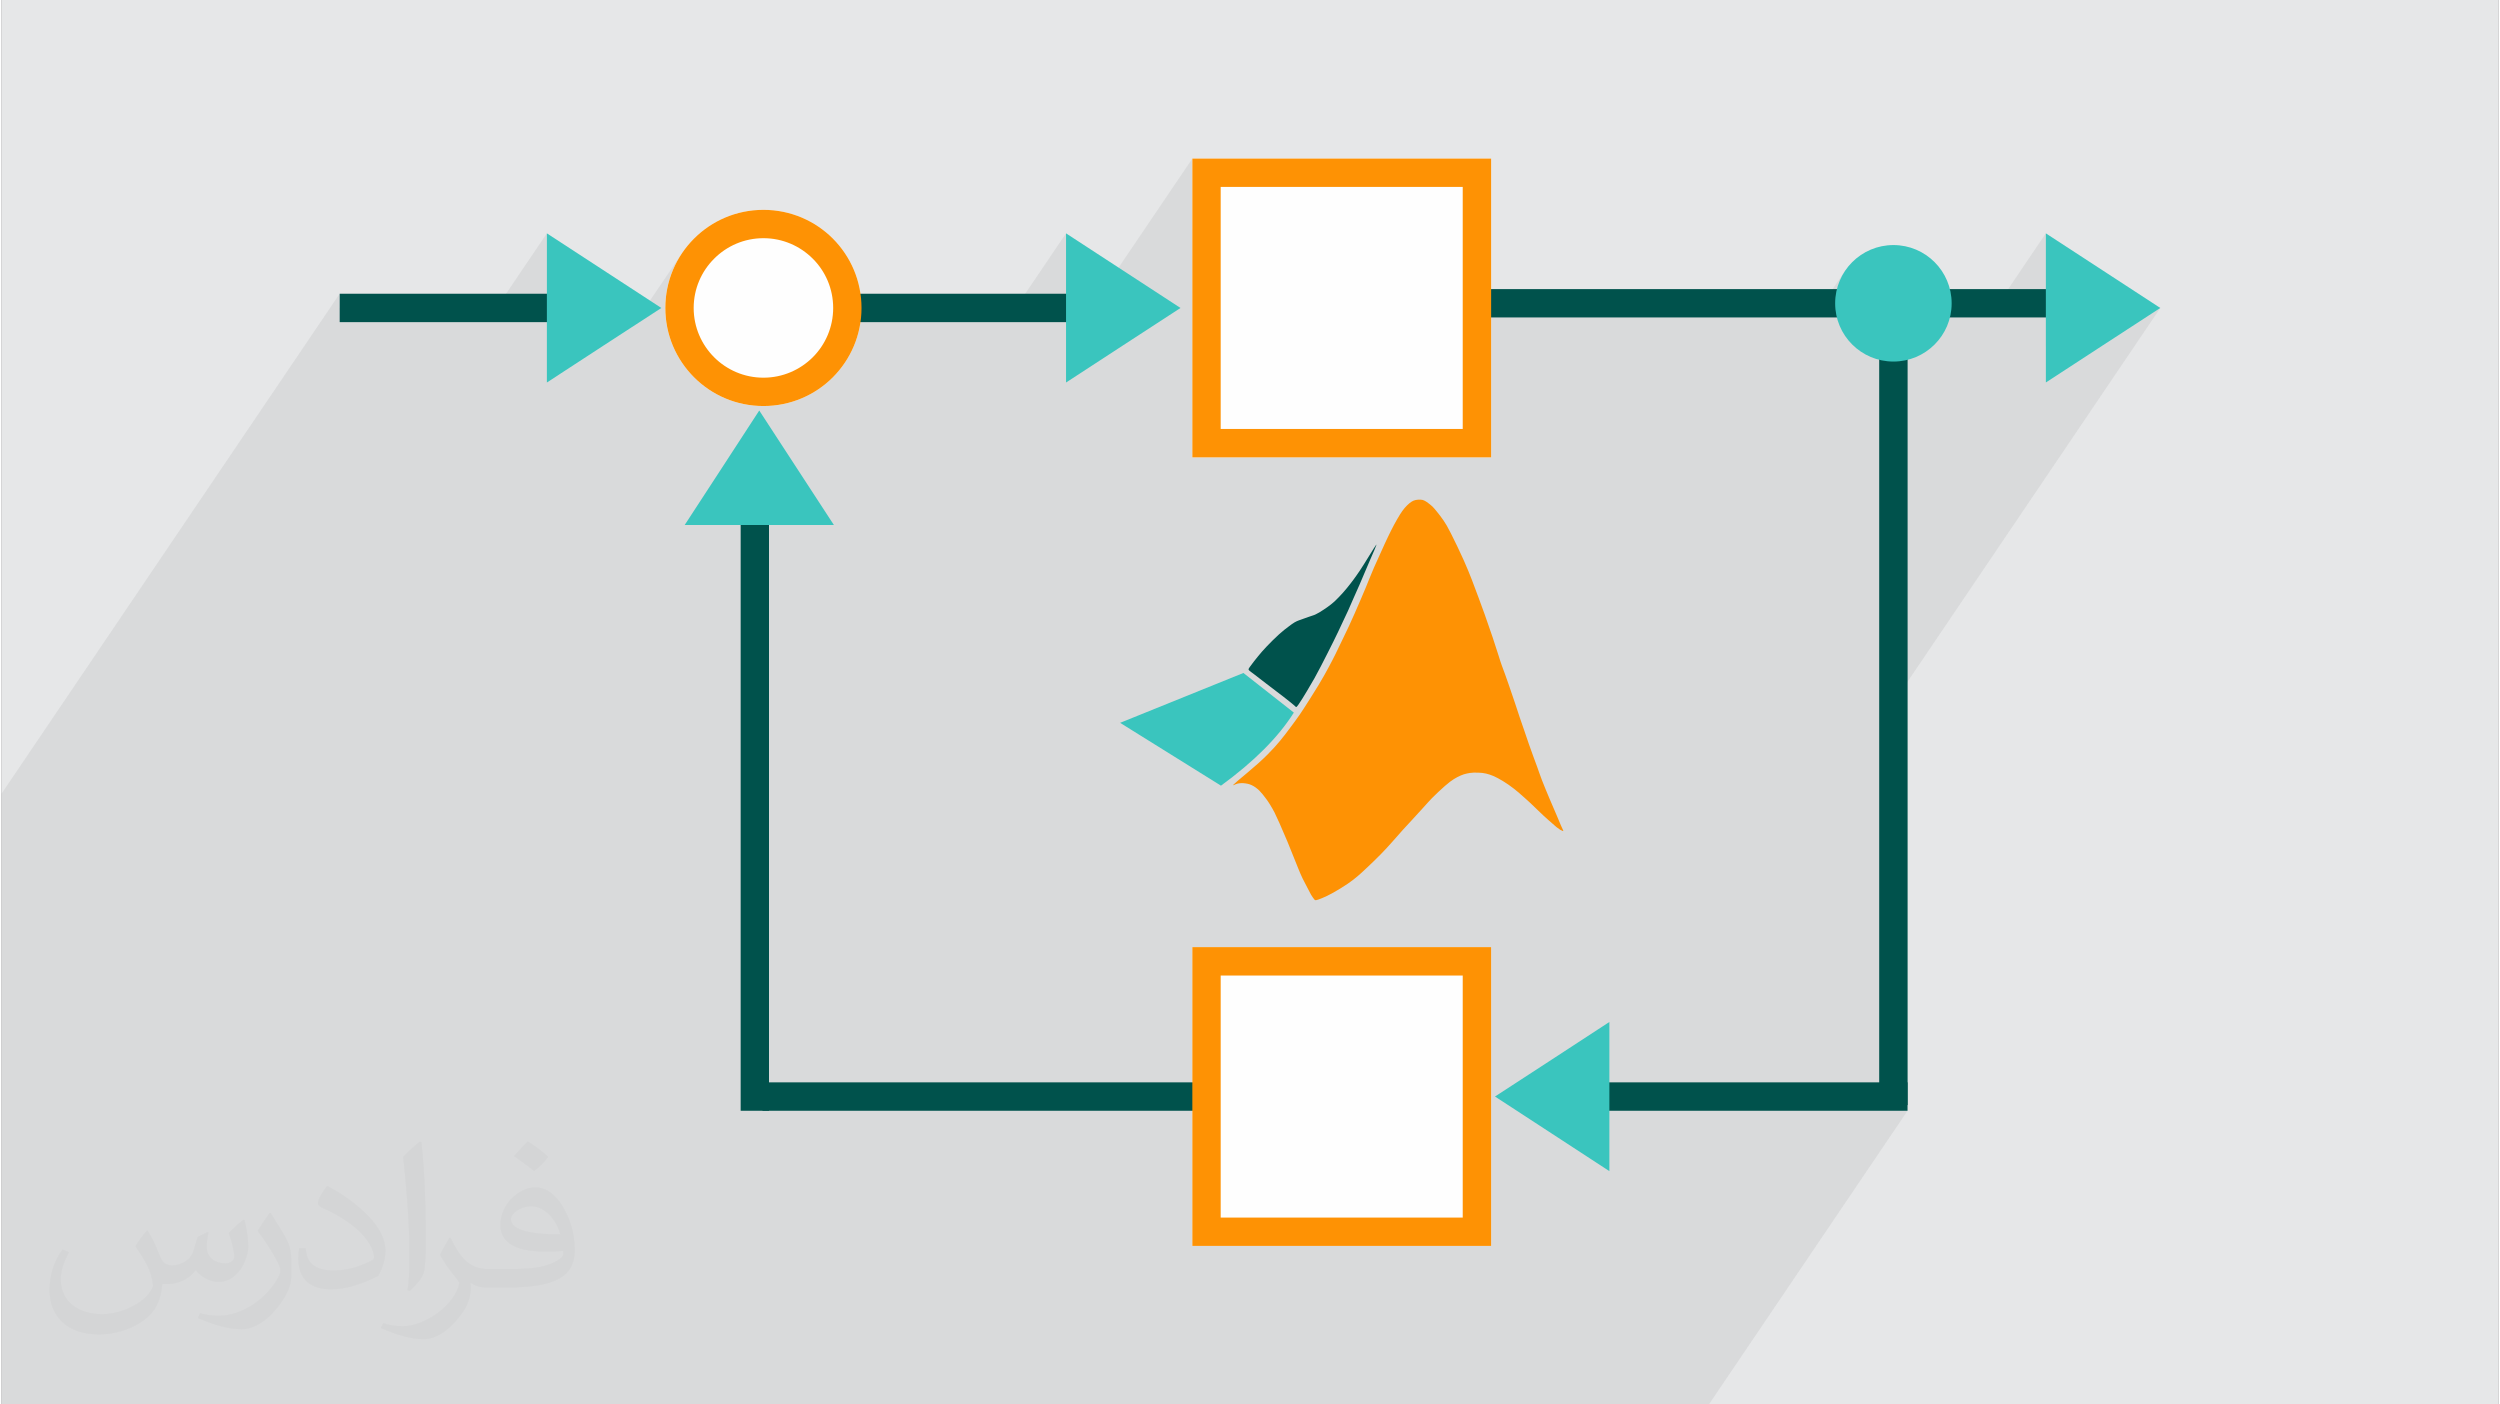 <?xml version="1.0" encoding="UTF-8"?>
<!DOCTYPE svg PUBLIC "-//W3C//DTD SVG 1.0//EN" "http://www.w3.org/TR/2001/REC-SVG-20010904/DTD/svg10.dtd">
<!-- Creator: CorelDRAW 2017 -->
<svg xmlns="http://www.w3.org/2000/svg" xml:space="preserve" width="356px" height="200px" version="1.0" shape-rendering="geometricPrecision" text-rendering="geometricPrecision" image-rendering="optimizeQuality" fill-rule="evenodd" clip-rule="evenodd"
viewBox="0 0 35600 20025"
 xmlns:xlink="http://www.w3.org/1999/xlink">
 <rect x="0" y="0" width="35600" height="20025" fill="#808080" stroke="none"/>
 <g id="Layer_x0020_1">
  <g id="_2804921027568">
   <path fill="#E6E7E8" d="M0 0l35600 0 0 20025 -35600 0 0 -20025z"/>
   <path fill="#373435" fill-opacity="0.031" d="M2082 17547c68,103 112,202 155,312 32,64 49,183 199,183 44,0 107,-14 163,-45 63,-33 111,-83 136,-159l60 -202 146 -72 10 10c-20,76 -25,149 -25,206 0,169 146,233 262,233 68,0 129,-33 129,-95 0,-80 -34,-216 -78,-338 68,-68 136,-136 214,-191l12 6c34,144 53,286 53,381 0,93 -41,196 -75,264 -70,132 -194,237 -344,237 -114,0 -241,-57 -328,-163l-5 0c-82,102 -209,194 -412,194l-63 0c-10,134 -39,229 -83,314 -121,237 -480,404 -818,404 -470,0 -706,-272 -706,-633 0,-223 73,-431 185,-578l92 38c-70,134 -117,261 -117,385 0,338 275,499 592,499 294,0 658,-187 724,-404 -25,-237 -114,-349 -250,-565 41,-72 94,-144 160,-221l12 0zm5421 -1274c99,62 196,136 291,220 -53,75 -119,143 -201,203 -95,-77 -190,-143 -287,-213 66,-74 131,-146 197,-210zm51 926c-160,0 -291,105 -291,183 0,167 320,219 703,217 -48,-196 -216,-400 -412,-400zm-359 895c208,0 390,-6 529,-41 155,-40 286,-118 286,-172 0,-14 0,-31 -5,-45 -87,8 -187,8 -274,8 -282,0 -498,-64 -583,-222 -21,-44 -36,-93 -36,-149 0,-153 66,-303 182,-406 97,-85 204,-138 313,-138 197,0 354,158 464,408 60,136 101,293 101,491 0,132 -36,243 -118,326 -153,148 -435,204 -867,204l-196 0 0 0 -51 0c-107,0 -184,-19 -245,-66l-10 0c3,25 5,49 5,72 0,97 -32,221 -97,320 -192,286 -400,410 -580,410 -182,0 -405,-70 -606,-161l36 -70c65,27 155,45 279,45 325,0 752,-313 805,-618 -12,-25 -34,-58 -65,-93 -95,-113 -155,-208 -211,-307 48,-95 92,-171 133,-240l17 -2c139,283 265,446 546,446l44 0 0 0 204 0zm-1408 299c24,-130 26,-276 26,-413l0 -202c0,-377 -48,-926 -87,-1283 68,-74 163,-160 238,-218l22 6c51,450 63,971 63,1452 0,126 -5,249 -17,340 -7,114 -73,200 -214,332l-31 -14zm-1449 -596c7,177 94,317 398,317 189,0 349,-49 526,-134 32,-14 49,-33 49,-49 0,-111 -85,-258 -228,-392 -139,-126 -323,-237 -495,-311 -59,-25 -78,-52 -78,-77 0,-51 68,-158 124,-235l19 -2c197,103 417,256 580,427 148,157 240,316 240,489 0,128 -39,249 -102,361 -216,109 -446,192 -674,192 -277,0 -466,-130 -466,-436 0,-33 0,-84 12,-150l95 0zm-501 -503l172 278c63,103 122,215 122,392l0 227c0,183 -117,379 -306,573 -148,132 -279,188 -400,188 -180,0 -386,-56 -624,-159l27 -70c75,20 162,37 269,37 342,-2 692,-252 852,-557 19,-35 26,-68 26,-91 0,-35 -19,-74 -34,-109 -87,-165 -184,-315 -291,-454 56,-88 112,-173 173,-257l14 2z"/>
   <path fill="#373435" fill-opacity="0.078" d="M18573 20025l-250 0 -470 0 -495 0 -621 0 -44 0 -268 0 -136 0 -638 0 -71 0 -131 0 -98 0 -39 0 -965 0 -136 0 -965 0 -542 0 -136 0 -464 0 -202 0 -46 0 -103 0 -11 0 -156 0 -160 0 -8 0 -63 0 -30 0 -17 0 -623 0 -132 0 -137 0 -137 0 -905 0 -1265 0 -63 0 -30 0 -41 0 -68 0 -28 0 -35 0 -101 0 -36 0 -2 0 -1471 0 -456 0 -48 0 -89 0 -48 0 -271 0 -222 0 -137 0 -361 0 -719 0 -498 0 -1063 0 -125 0 -202 0 -18 0 -31 0 -280 0 -137 0 -40 0 -22 0 -74 0 -135 0 -20 0 -4 0 -16 0 -258 0 -899 0 -61 0 0 -47 0 -997 0 -305 0 -293 0 -84 0 -345 0 -329 0 -555 0 -120 0 -82 0 -982 0 -1063 0 -3103 0 -202 0 -202 4821 -7128 0 203 2235 0 719 -1064 0 1064 664 0 -137 202 137 0 -518 766 670 -437 399 -259 713 -1054 -70 115 -59 122 -47 129 -35 134 -21 139 -7 143 7 143 17 114 550 -813 -50 82 -41 87 -34 91 -24 95 -15 99 -6 102 6 101 15 99 24 95 34 92 41 86 50 83 57 76 65 71 70 64 77 57 82 50 87 42 91 33 95 25 99 15 102 5 101 -5 99 -15 95 -25 92 -33 86 -42 67 -41 701 -1036 0 203 2354 0 719 -1064 0 1064 360 0 1441 -2130 0 202 0 800 404 -598 0 3451 2305 0 1349 -1994 0 202 4935 0 314 -464 -77 141 -48 156 -17 167 2330 0 674 -997 0 997 284 0 -137 202 137 0 -284 420 0 508 816 -532 816 -531 -3805 5626 0 5617 201 0 -82 122 83 0 -55 81 54 0 -2833 4188 -54 0 -83 0 -119 0 -202 0 -3210 0 -469 0 -376 0 -81 0 -39 0 -17 0 -136 0 -49 0 -8 0 -207 0 -262 0 -82 0 -137 0 -238 0z"/>
   <g>
    <path fill="#FEFEFE" fill-rule="nonzero" d="M17180 2261l3856 0 202 0 0 202 0 3855 0 203 -202 0 -3856 0 -202 0 0 -203 0 -3855 0 -202 202 0z"/>
    <path fill="#FEFEFE" fill-rule="nonzero" d="M17180 13504l3856 0 202 0 0 203 0 3855 0 202 -202 0 -3856 0 -202 0 0 -202 0 -3855 0 -203 202 0z"/>
    <path fill="#FEFEFE" fill-rule="nonzero" d="M10863 2992c386,0 736,156 989,409 253,254 409,603 409,990 0,386 -156,735 -409,989 -253,253 -603,409 -989,409 -387,0 -736,-156 -989,-409 -254,-254 -410,-603 -410,-989 0,-387 156,-736 410,-990 253,-253 602,-409 989,-409z"/>
    <path fill="none" d="M22662 15634l4513 0"/>
    <path fill="#00524C" fill-rule="nonzero" d="M22662 15432l4513 0 0 405 -4513 0 0 -405z"/>
    <path fill="none" d="M10849 15634l6331 0m-12359 -11243l3618 0m3665 0l4064 0m4868 -67l8395 0m-2457 11432l0 -11327"/>
    <path fill="#00524C" fill-rule="nonzero" d="M10849 15432l6331 0 0 405 -6331 0 0 -405zm-6028 -11244l3618 0 0 405 -3618 0 0 -405zm7283 0l4064 0 0 405 -4064 0 0 -405zm8932 -66l8395 0 0 404 -2255 0 0 11230 -405 0 0 -11230 -5735 0 0 -404z"/>
    <path fill="none" d="M10740 15837l0 -8443"/>
    <path fill="#00524C" fill-rule="nonzero" d="M10538 15837l0 -8443 404 0 0 8443 -404 0z"/>
    <path fill="#FE9204" fill-rule="nonzero" d="M17180 2261l3856 0 202 0 0 202 0 3855 0 203 -202 0 -3856 0 -202 0 0 -203 0 -3855 0 -202 202 0zm3653 404l-3451 0 0 3451 3451 0 0 -3451z"/>
    <path fill="#FE9204" fill-rule="nonzero" d="M17180 13504l3856 0 202 0 0 203 0 3855 0 202 -202 0 -3856 0 -202 0 0 -202 0 -3855 0 -203 202 0zm3653 405l-3451 0 0 3451 3451 0 0 -3451z"/>
    <path fill="#FE9204" fill-rule="nonzero" d="M10863 2992c386,0 736,156 989,409 253,254 409,603 409,990 0,386 -156,735 -409,989 -253,253 -603,409 -989,409 -387,0 -736,-156 -989,-409 -254,-254 -410,-603 -410,-989 0,-387 156,-736 410,-990 253,-253 602,-409 989,-409zm703 696c-180,-180 -429,-292 -703,-292 -275,0 -524,112 -703,292 -180,179 -292,428 -292,703 0,274 112,523 292,703 179,179 428,291 703,291 274,0 523,-112 703,-291 180,-180 291,-429 291,-703 0,-275 -111,-524 -291,-703z"/>
    <path fill="#3AC5BE" d="M9407 4391l-816 531 -816 532 0 -1063 0 -1064 816 532 816 532z"/>
    <path fill="#3AC5BE" d="M10803 5853l532 816 532 816 -1064 0 -1063 0 532 -816 531 -816z"/>
    <path fill="#3AC5BE" d="M16809 4391l-816 531 -816 532 0 -1063 0 -1064 816 532 816 532z"/>
    <path fill="#3AC5BE" d="M26974 3494c458,0 830,372 830,831 0,459 -372,830 -830,830 -459,0 -831,-371 -831,-830 0,-459 372,-831 831,-831z"/>
    <path fill="#3AC5BE" d="M30779 4391l-816 531 -816 532 0 -1063 0 -1064 816 532 816 532z"/>
    <path fill="#3AC5BE" d="M21293 15634l816 532 815 532 0 -1064 0 -1063 -815 532 -816 531z"/>
    <g>
     <path fill="#3AC5BE" d="M17706 9595l719 565c-220,350 -566,697 -1039,1042l-1438 -896 1758 -711z"/>
     <path fill="#00524C" d="M18492 10044c28,-39 79,-122 120,-191 42,-69 74,-125 106,-181 31,-56 62,-113 91,-170 30,-56 58,-112 89,-174 32,-63 66,-131 93,-185 26,-54 46,-94 67,-138 21,-45 44,-95 68,-145 24,-50 49,-101 72,-153 24,-53 47,-108 75,-171 27,-63 60,-134 90,-203 31,-70 59,-137 86,-202 28,-66 55,-129 83,-194 29,-65 58,-132 67,-159 10,-26 0,-13 -35,42 -34,55 -94,152 -139,224 -45,72 -77,119 -107,161 -29,42 -57,79 -88,119 -31,39 -64,82 -105,127 -40,45 -86,92 -122,126 -37,33 -63,53 -97,77 -34,24 -75,52 -109,72 -33,20 -58,32 -83,43 -26,10 -53,18 -80,27 -26,9 -53,19 -76,27 -22,8 -40,14 -59,21 -19,7 -39,15 -63,29 -24,14 -53,35 -88,62 -36,26 -78,59 -134,109 -55,50 -123,117 -175,172 -53,55 -88,97 -125,142 -37,45 -74,93 -96,123 -23,30 -31,43 -36,52 -4,10 -4,17 7,27 11,11 33,26 73,56 41,31 99,76 175,135 76,58 169,128 240,183 72,56 121,96 147,118 26,22 28,26 29,27 1,1 1,0 3,1 3,1 8,4 36,-36z"/>
     <path fill="#FE9204" d="M17562 11196c6,-2 22,-10 38,-16 16,-6 32,-10 49,-12 17,-2 34,-3 54,-2 20,1 43,5 64,9 21,5 39,11 58,20 19,9 39,21 57,34 18,14 35,27 51,43 16,16 31,34 48,54 17,21 36,45 53,69 18,24 34,48 53,79 19,31 41,69 62,109 20,40 39,81 72,155 33,75 79,181 114,265 35,85 59,147 84,208 24,62 49,122 70,174 21,52 39,94 60,138 21,43 46,88 66,128 21,40 38,75 55,105 18,29 35,54 46,67 12,13 18,14 33,10 15,-3 40,-12 79,-28 38,-16 91,-39 158,-77 67,-37 148,-88 209,-129 61,-42 101,-74 140,-107 39,-33 77,-68 134,-122 57,-54 134,-127 196,-191 62,-63 110,-116 163,-176 53,-60 112,-126 154,-174 43,-47 70,-76 120,-130 51,-54 124,-134 172,-188 49,-54 73,-83 122,-133 51,-51 126,-123 183,-172 56,-49 93,-76 128,-98 34,-21 67,-38 97,-51 30,-13 58,-22 87,-28 28,-7 59,-11 97,-13 37,-1 83,0 123,4 40,5 73,13 106,24 34,11 67,25 111,48 45,24 102,57 156,95 54,37 104,78 145,112 41,35 71,63 104,92 33,30 68,61 111,103 44,42 96,94 144,138 47,44 89,80 118,105 29,26 46,41 64,56 18,14 37,28 53,38 16,9 29,14 36,17 8,3 11,3 6,-9 -4,-12 -16,-36 -32,-70 -15,-35 -34,-80 -61,-145 -28,-65 -66,-151 -103,-240 -38,-89 -76,-183 -106,-259 -29,-76 -49,-135 -68,-189 -19,-54 -38,-102 -58,-157 -21,-55 -43,-116 -62,-173 -20,-57 -37,-109 -59,-173 -22,-63 -48,-137 -70,-203 -22,-65 -40,-121 -67,-203 -27,-82 -65,-191 -90,-264 -26,-74 -40,-112 -54,-153 -15,-40 -31,-81 -44,-119 -14,-38 -25,-73 -45,-137 -20,-64 -50,-157 -86,-265 -36,-108 -79,-230 -113,-326 -34,-96 -60,-166 -90,-246 -29,-80 -63,-169 -95,-253 -33,-83 -63,-161 -116,-279 -53,-119 -130,-278 -181,-379 -51,-101 -77,-143 -107,-187 -30,-44 -65,-89 -92,-122 -27,-34 -46,-56 -66,-76 -20,-19 -41,-34 -59,-48 -19,-14 -35,-26 -52,-34 -17,-9 -34,-14 -56,-15 -22,-1 -49,0 -71,5 -23,5 -40,12 -60,25 -20,13 -42,31 -64,53 -22,22 -43,46 -66,78 -22,31 -46,69 -74,118 -28,48 -60,108 -91,170 -31,61 -60,125 -87,182 -26,58 -49,110 -75,166 -25,56 -53,117 -78,173 -25,57 -46,109 -65,156 -19,47 -36,87 -54,133 -19,45 -41,95 -67,158 -27,63 -59,138 -89,205 -29,67 -56,125 -84,186 -29,62 -60,126 -92,192 -32,67 -65,137 -97,201 -32,64 -62,123 -99,191 -36,68 -80,147 -145,255 -66,108 -153,246 -207,329 -54,84 -75,112 -114,166 -39,53 -96,132 -148,199 -52,68 -98,124 -157,189 -59,65 -130,138 -230,228 -100,90 -230,196 -296,252 -66,56 -68,63 -61,62z"/>
    </g>
   </g>
  </g>
 </g>
</svg>
